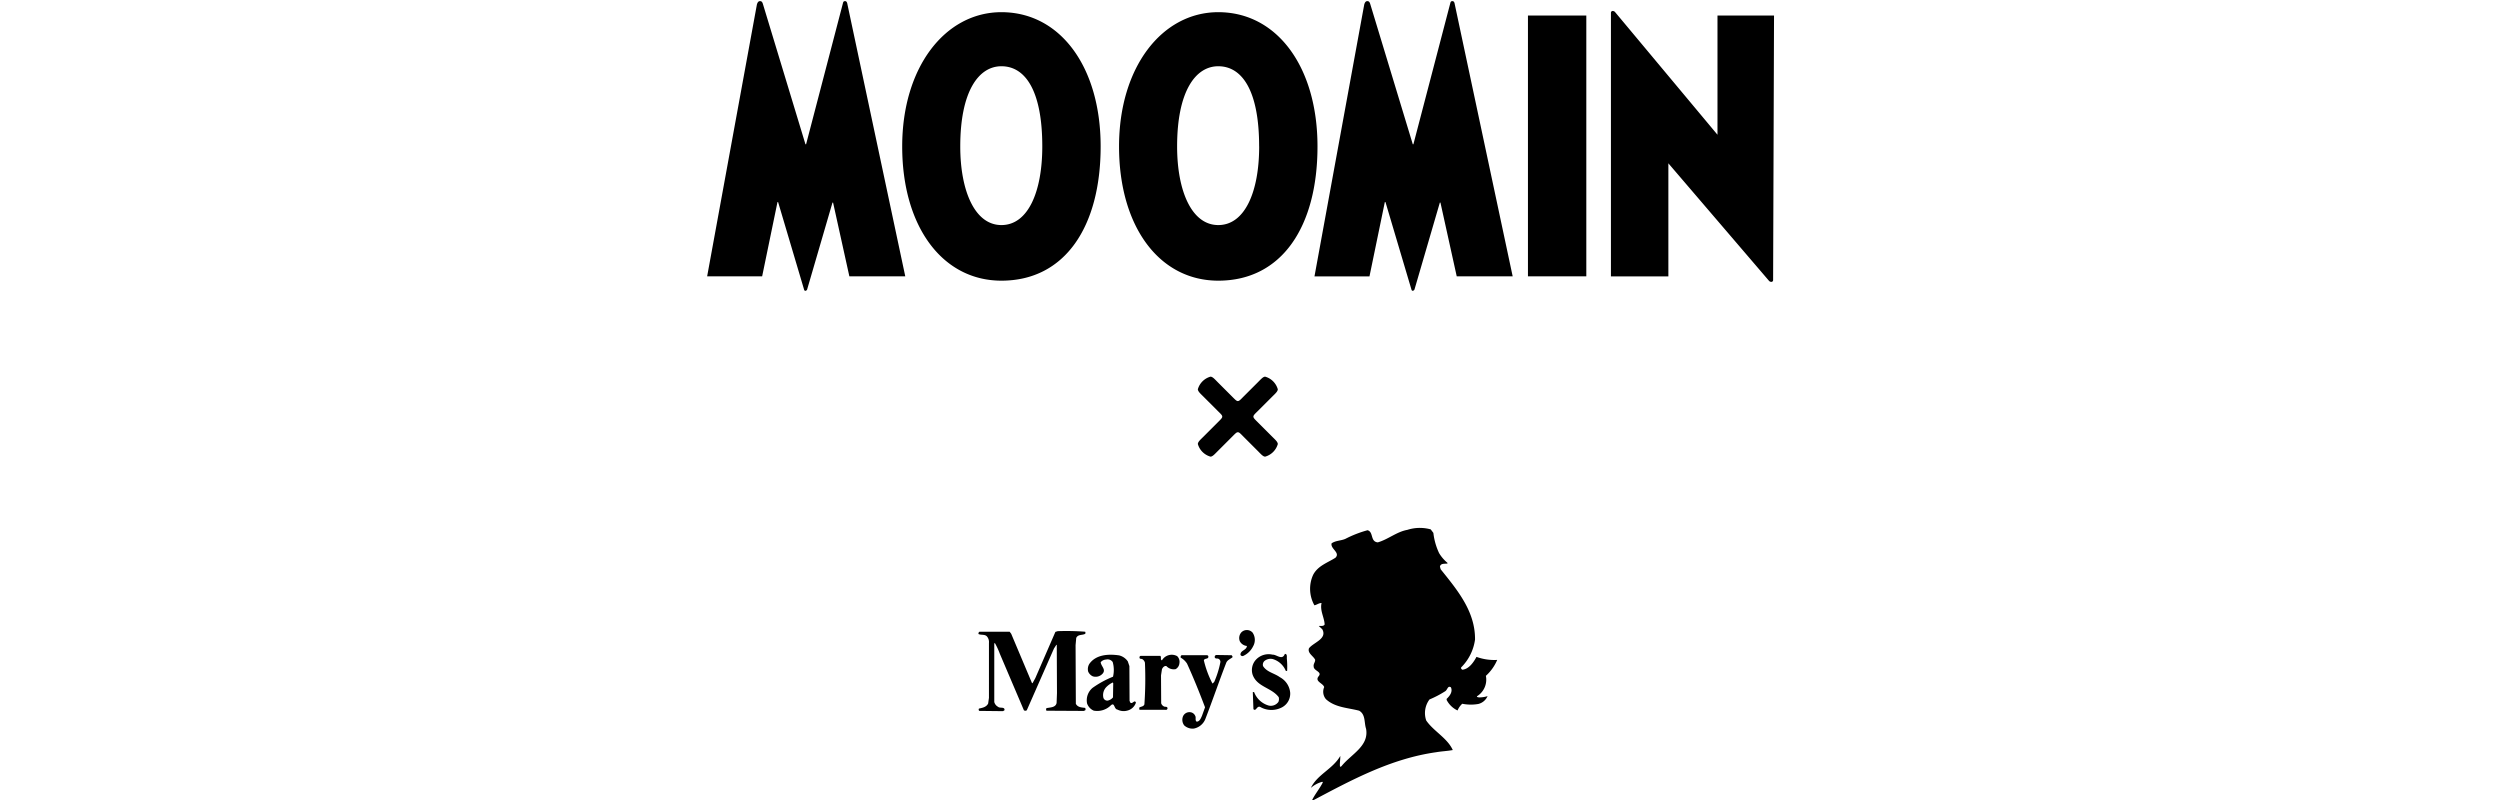 <svg xmlns="http://www.w3.org/2000/svg" xmlns:xlink="http://www.w3.org/1999/xlink" width="350" height="112" viewBox="0 0 350 112"><defs><clipPath id="a"><rect width="350" height="112" transform="translate(20 1559)" fill="#fff" stroke="#707070" stroke-width="1"/></clipPath><clipPath id="b"><rect width="152.45" height="112"/></clipPath></defs><g transform="translate(-20 -1559)" clip-path="url(#a)"><g transform="translate(119 1559.158)"><g clip-path="url(#b)"><path d="M97.484,70.78a8.989,8.989,0,0,0,.8,2.827,5.3,5.3,0,0,0,1.172,1.365v.1c-.382.052-.947-.064-1.052.425l.1.374c2.359,2.936,4.844,5.9,4.813,9.834a6.8,6.8,0,0,1-1.944,3.908c-.054.162.066.259.175.323.927-.095,1.577-1.06,1.973-1.8a7.245,7.245,0,0,0,2.9.426,6.317,6.317,0,0,1-1.585,2.228,2.734,2.734,0,0,1-1.253,2.865c-.012.152.158.095.225.152a3.707,3.707,0,0,0,1.264-.178,1.905,1.905,0,0,1-1.291,1.1,6.044,6.044,0,0,1-2.253-.03,2.607,2.607,0,0,0-.658.941,3.275,3.275,0,0,1-1.527-1.471v-.154c.436-.412.878-.989.6-1.612-.472-.308-.472.4-.857.578a14.187,14.187,0,0,1-2.147,1.118,3.186,3.186,0,0,0-.457,2.942c1.027,1.506,2.954,2.45,3.718,4.138-.718.139-1.541.171-2.29.3-6.4.9-11.918,3.913-17.473,6.856.412-.926,1.137-1.742,1.577-2.642l-.078-.072a3.977,3.977,0,0,0-1.6.858c.865-1.851,3.081-2.646,4.117-4.471.017.451-.095.984-.047,1.457.047.113.157.015.217-.026,1.352-1.69,3.872-2.792,3.441-5.229-.288-.856-.045-2.018-.977-2.54-1.6-.417-3.352-.433-4.64-1.608a1.6,1.6,0,0,1-.248-1.69c-.149-.563-1.359-.774-.789-1.509.575-.653-.7-.753-.683-1.386-.068-.359.225-.582.207-.938-.261-.538-1.105-.924-.863-1.608.64-.827,2.591-1.311,1.86-2.662l-.489-.456c.235-.03.668.078.822-.215-.061-1.029-.676-1.907-.436-3-.349-.016-.66.255-1,.318a4.718,4.718,0,0,1-.177-4.263c.664-1.279,2.008-1.684,3.118-2.391.733-.727-.718-1.239-.535-2.017.563-.407,1.309-.355,1.937-.634a15.685,15.685,0,0,1,3.1-1.205c.871.246.345,1.6,1.434,1.7,1.444-.416,2.633-1.481,4.14-1.753a5.723,5.723,0,0,1,3.267-.066Z" transform="translate(4.188 3.668)"/><path d="M72.661,84.034a1.8,1.8,0,0,1,.078,1.9,2.875,2.875,0,0,1-1.4,1.365.305.305,0,0,1-.375-.161c-.035-.634.853-.62.9-1.239a1.261,1.261,0,0,1-.99-.655A1.2,1.2,0,0,1,71.082,84a1.074,1.074,0,0,1,1.577.029" transform="translate(3.703 4.378)"/><path d="M51.018,83.894c.095.053.03.183.043.284-.4.25-1.045.042-1.279.6l-.09,1.008.037,8.2c.256.5.789.516,1.289.572a.293.293,0,0,1,.03.338l-.212.092-5.214-.03a.314.314,0,0,1,0-.363c.526-.113,1.27-.069,1.413-.719l.053-1.392-.03-6.72-.048-.048-.347.541-3.8,8.635a.331.331,0,0,1-.407,0L39.094,87a10.377,10.377,0,0,0-.71-1.538l-.075.113v8.159a1.053,1.053,0,0,0,.531.676c.255.248.963-.056.9.479l-.208.13-3.327-.037a.259.259,0,0,1-.039-.323c.427-.1,1.014-.177,1.285-.705l.113-.8V85.463a1.205,1.205,0,0,0-.238-.852c-.286-.391-.808-.214-1.2-.375-.092-.119.024-.29.113-.338h4.221l.217.284,2.9,6.878.081.057.393-.713,2.816-6.484.331-.1a33.911,33.911,0,0,1,3.821.077" transform="translate(1.889 4.385)"/><path d="M77.363,87.486a11.142,11.142,0,0,1,.043,1.747h-.181a2.848,2.848,0,0,0-1.831-1.666,1.361,1.361,0,0,0-1.127.241.7.7,0,0,0-.232.742c.541.857,1.57.986,2.341,1.547a2.749,2.749,0,0,1,1.459,2.179A2.168,2.168,0,0,1,76.7,94.319a3.162,3.162,0,0,1-3.047-.039c-.487-.251-.586.684-.964.3L72.6,92.213c.033-.047.123-.009.181-.026a3.094,3.094,0,0,0,2.057,1.892,1.311,1.311,0,0,0,1.344-.509,1.014,1.014,0,0,0,.045-.669c-1.014-1.352-3.032-1.415-3.652-3.145a2.146,2.146,0,0,1,.456-2.09,2.421,2.421,0,0,1,2.335-.715c.577-.03,1.352.852,1.719-.1.347-.046.279.406.279.639" transform="translate(3.792 4.544)"/><path d="M62.8,87.156a1.107,1.107,0,0,1,.312.971,1.059,1.059,0,0,1-.531.843,1.4,1.4,0,0,1-1.291-.426c-.3-.078-.518.208-.622.426l-.135.879.023,3.9a.751.751,0,0,0,.422.46c.167.062.415-.028.462.207a.225.225,0,0,1-.285.249H57.547c-.1-.072-.041-.2-.052-.318.232-.157.6-.113.713-.457a51.153,51.153,0,0,0,.075-5.81.8.8,0,0,0-.389-.52c-.13-.052-.368.01-.368-.2a.2.2,0,0,1,.192-.25h2.713c.2.155-.043.563.237.624a1.591,1.591,0,0,1,2.132-.582" transform="translate(3.009 4.552)"/><path d="M70.138,87.021c.062.094.17.2.092.311-.286.214-.7.364-.854.749-1.007,2.6-1.894,5.213-2.9,7.812a2.179,2.179,0,0,1-1.656,1.4A1.734,1.734,0,0,1,63.5,96.85a1.285,1.285,0,0,1-.15-1.327.981.981,0,0,1,.913-.53.852.852,0,0,1,.776.53c.144.225-.072.631.207.8.426-.021.578-.493.728-.8l.436-1.211c-.781-2.063-1.6-4.1-2.52-6.115a2.459,2.459,0,0,0-.887-.833c-.05-.178.059-.4.25-.344h3.468c.087.047.151.079.151.167.041.451-.514.193-.629.551A13.934,13.934,0,0,0,67.4,90.893l.079.094.225-.246a13.293,13.293,0,0,0,.857-2.766.475.475,0,0,0-.392-.492c-.181.011-.406-.009-.406-.225a.265.265,0,0,1,.225-.27Z" transform="translate(3.296 4.552)"/><path d="M56.743,93.718c-.18,0-.17-.195-.248-.287l-.023-4.885-.225-.665a2.073,2.073,0,0,0-1.225-.838c-1.458-.208-3.216-.134-4.155,1.19A1.391,1.391,0,0,0,50.7,89.31a1.28,1.28,0,0,0,.653.669,1.3,1.3,0,0,0,1.371-.38c.515-.581-.232-1.039-.269-1.6a1.059,1.059,0,0,1,.757-.37.87.87,0,0,1,.923.347,4.077,4.077,0,0,1,.045,2.055A13.721,13.721,0,0,0,51.308,91.6a2.266,2.266,0,0,0-.759,2.182,1.7,1.7,0,0,0,.936,1,2.7,2.7,0,0,0,2.391-.744c.563-.48.411.534.935.6a1.881,1.881,0,0,0,1.352.142,1.69,1.69,0,0,0,1.222-1.114c-.14-.431-.427.082-.642.048m-2.566-.789a1.283,1.283,0,0,1-.765.456A.581.581,0,0,1,52.837,93a1.628,1.628,0,0,1,.462-1.577,3.059,3.059,0,0,1,.857-.587l.053.113Z" transform="translate(2.643 4.55)"/><path d="M73.679,50.752c.442-.442.737-.789,1.031-.789a2.562,2.562,0,0,1,1.768,1.768c-.024.319-.344.589-.789,1.031l-1.915,1.915c-.468.466-.712.662-.712.884,0,.2.246.417.712.884l1.915,1.915c.442.442.762.712.789,1.031a2.562,2.562,0,0,1-1.768,1.766c-.3,0-.589-.344-1.031-.789l-1.915-1.915c-.468-.468-.662-.712-.884-.712-.2,0-.392.225-.884.712l-1.915,1.915c-.442.44-.737.789-1.031.789a2.562,2.562,0,0,1-1.768-1.768c.025-.319.344-.589.789-1.031l1.915-1.915c.491-.491.712-.688.712-.884,0-.225-.225-.393-.712-.884L66.07,52.76c-.442-.442-.76-.712-.789-1.031a2.562,2.562,0,0,1,1.768-1.768c.3,0,.589.344,1.031.789l1.915,1.915c.491.49.687.711.884.711.225,0,.417-.246.884-.711Z" transform="translate(3.416 2.614)"/><path d="M19.611.3c.043.215,8.127,38.23,8.127,38.23H19.911L17.632,28.208h-.086L14.019,40.3a.309.309,0,0,1-.258.259c-.128,0-.171-.087-.215-.259L9.933,28.129H9.848L7.7,38.529H0S6.837,1.159,6.967.472C7.052.171,7.181,0,7.4,0c.258,0,.344.172.43.473l5.934,19.568h.088S18.965.472,19.008.3s.087-.3.3-.3c.172,0,.258.13.3.3M55.09,20.342c0,11.224-4.989,18.794-13.891,18.794-8.258,0-13.891-7.57-13.891-18.794,0-11.1,6.022-18.795,13.891-18.795,8.258,0,13.891,7.7,13.891,18.795m-8.17,0c0-7.784-2.366-11.225-5.721-11.225-3.225,0-5.763,3.569-5.763,11.225,0,6.2,2.021,11.009,5.763,11.009s5.721-4.688,5.721-11.009m38.529,0c0,11.224-4.989,18.794-13.891,18.794-8.258,0-13.892-7.57-13.892-18.794,0-11.1,6.022-18.795,13.892-18.795,8.258,0,13.891,7.7,13.891,18.795m-8.171,0c0-7.784-2.366-11.225-5.72-11.225-3.225,0-5.763,3.569-5.763,11.225,0,6.2,2.02,11.009,5.763,11.009s5.725-4.688,5.725-11.009M104.337,0c-.215,0-.259.13-.3.3s-5.161,19.74-5.161,19.74h-.086L92.854.472c-.086-.3-.172-.472-.43-.472-.215,0-.344.172-.43.473-.128.687-6.967,38.061-6.967,38.061h7.7l2.15-10.407h.087l3.613,12.167c.043.172.087.259.215.259a.313.313,0,0,0,.258-.259l3.526-12.085h.087l2.279,10.321h7.833S104.681.515,104.638.3c-.043-.171-.13-.3-.3-.3m10.575,38.529h8.171V2.02h-8.171ZM141.448,2.017v16.69l-14.36-17.2a.475.475,0,0,0-.3-.13.248.248,0,0,0-.258.258v36.9h8.042V22.706l14.106,16.472a.473.473,0,0,0,.3.128.248.248,0,0,0,.258-.258l.128-37.028Z" transform="translate(0 0)"/></g></g></g></svg>